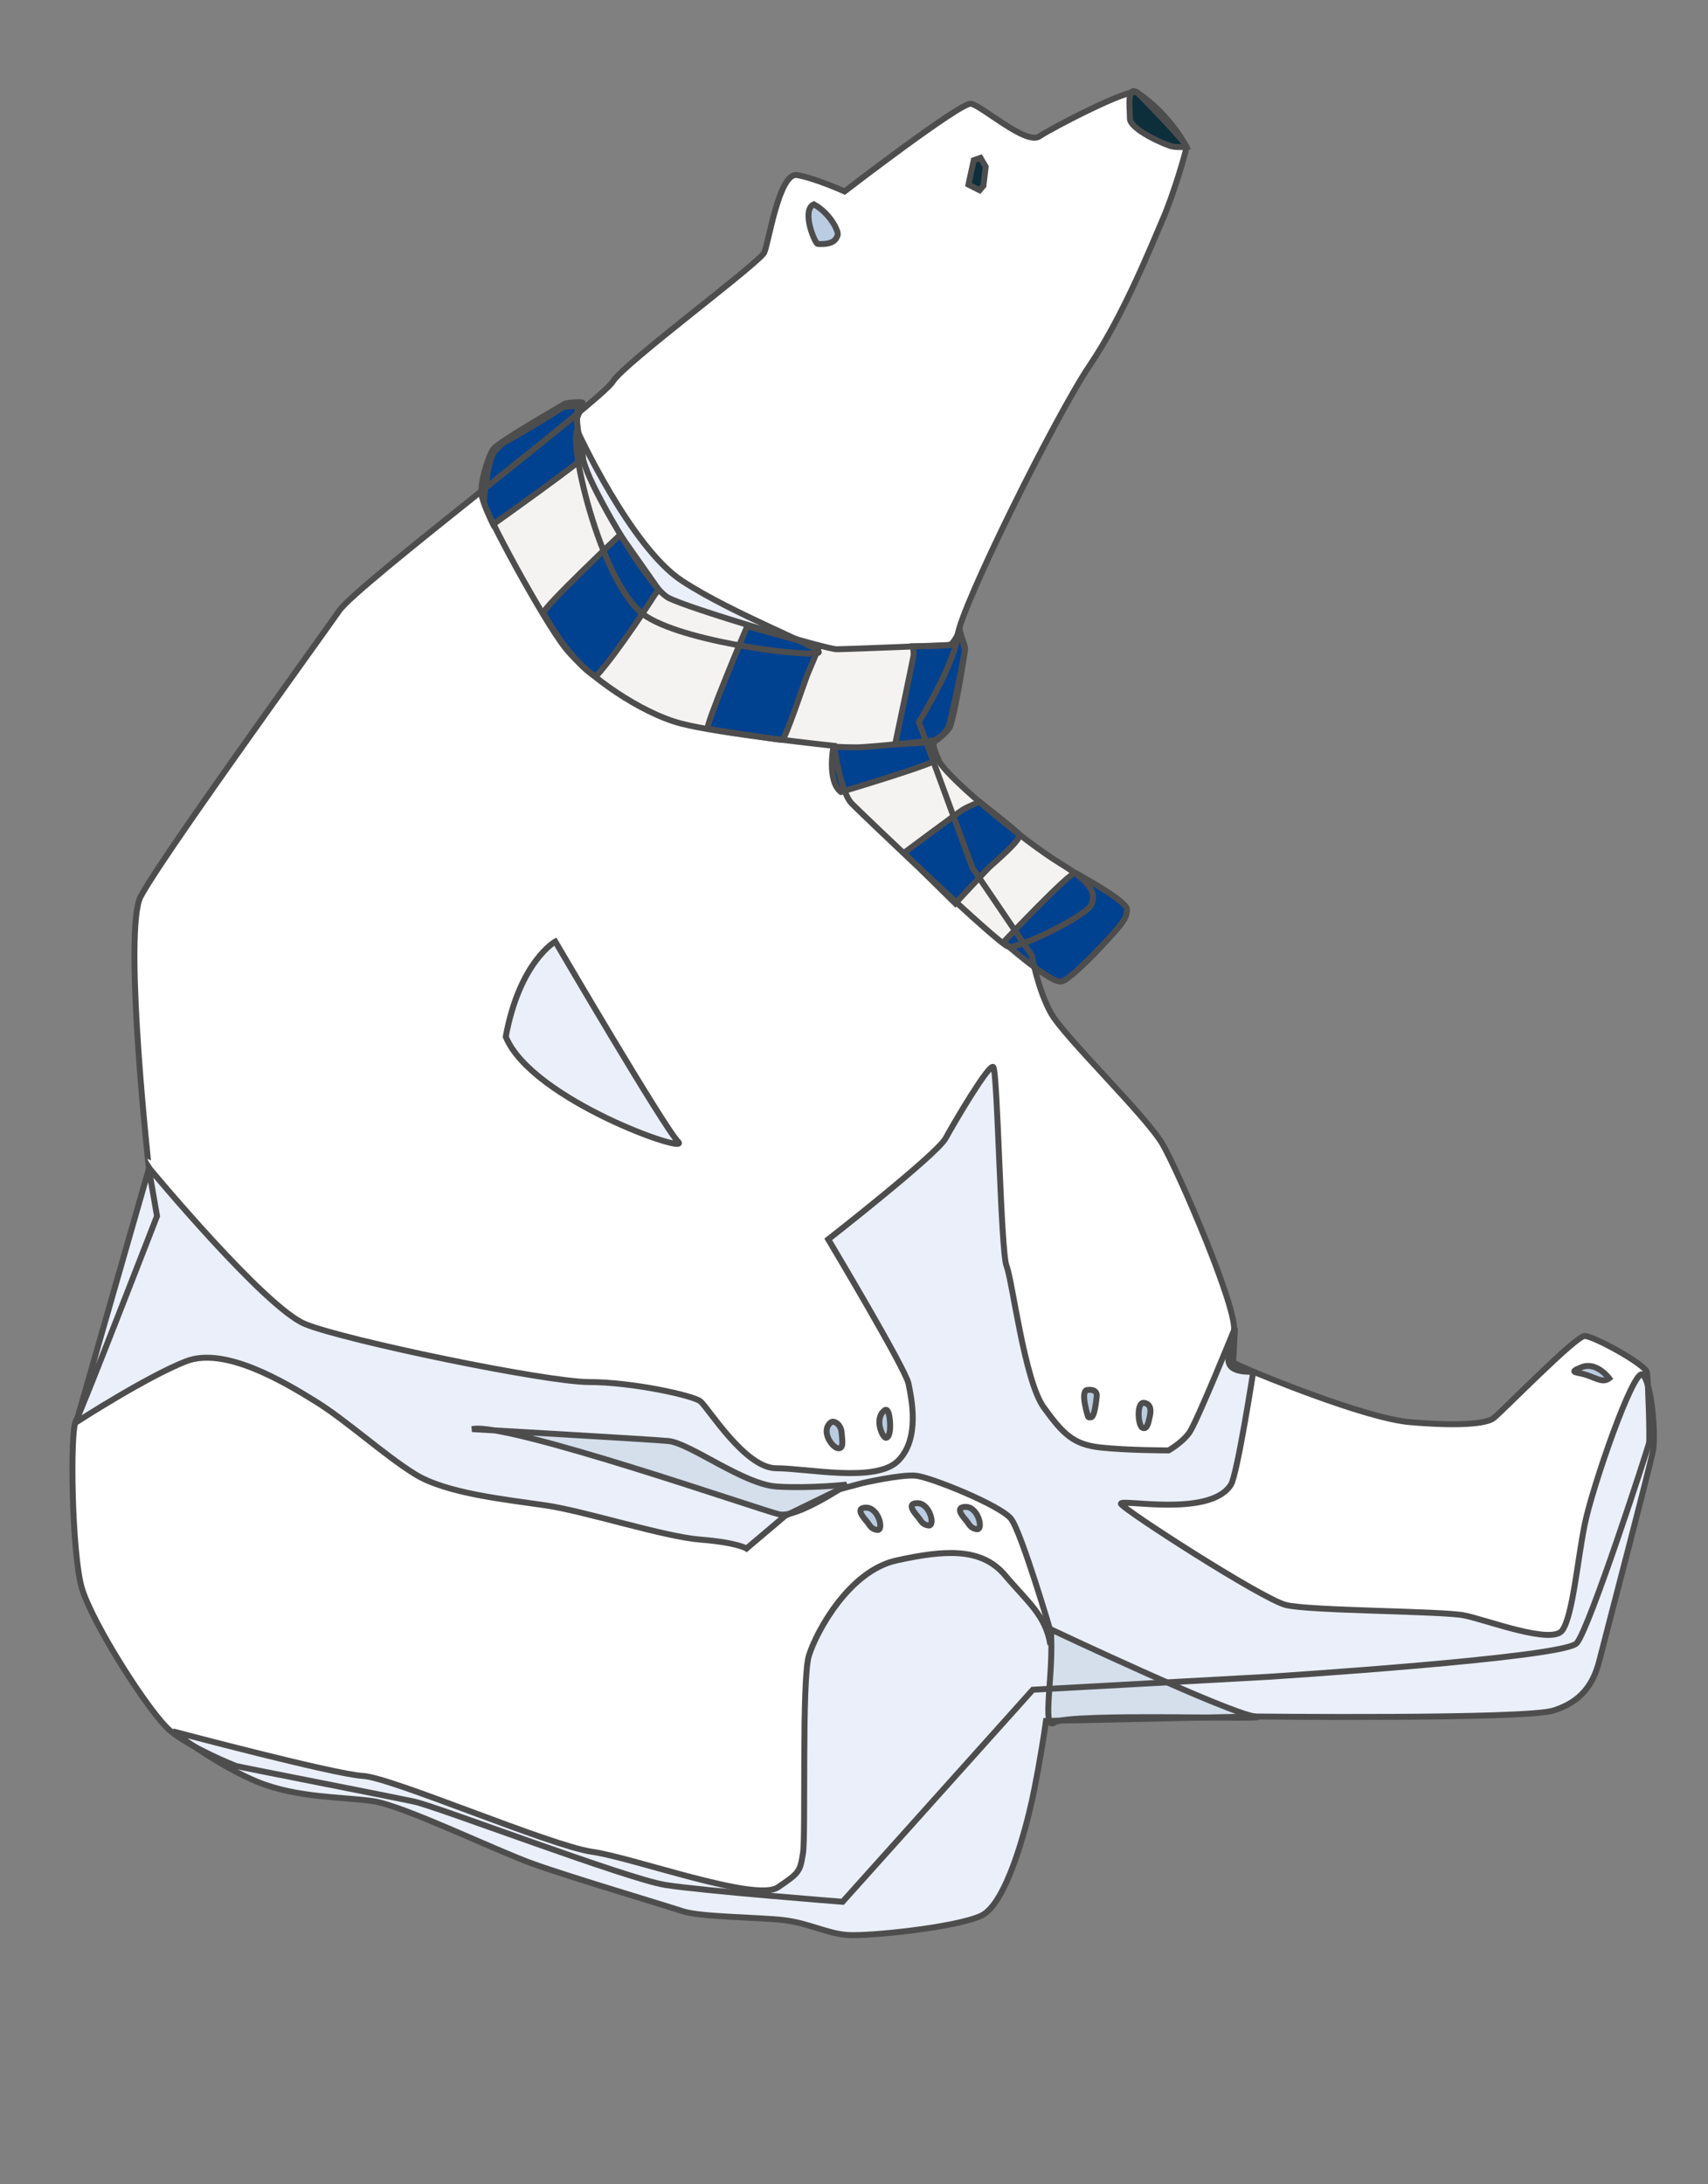 <?xml version="1.0" encoding="utf-8"?>
<!-- Generator: Adobe Illustrator 16.0.3, SVG Export Plug-In . SVG Version: 6.00 Build 0)  -->
<!DOCTYPE svg PUBLIC "-//W3C//DTD SVG 1.1//EN" "http://www.w3.org/Graphics/SVG/1.1/DTD/svg11.dtd">
<svg version="1.1" id="レイヤー_1" xmlns="http://www.w3.org/2000/svg" xmlns:xlink="http://www.w3.org/1999/xlink" x="0px"
	 y="0px" width="287.333px" height="367.364px" viewBox="0 0 287.333 367.364" enable-background="new 0 0 287.333 367.364"
	 xml:space="preserve">
<rect x="0" y="0" width="287.333" height="367.364" fill="#808080" stroke="none"/>
<g>
	<g>
		<path fill="#FFFFFF" d="M23.415,151.363c1.156-3.621,30.667-44.334,33.667-48.667s44.25-35.5,46-38.5s24.75-20,25.5-21.75
			s2.5-13.5,5.5-13s8,2.75,8,2.75s19.5-15,21.25-14.75s9.25,7,11.5,5.5s15.5-8.375,16.5-7.375s8.25,8.375,8.25,9.125
			s-2.25,8.25-4,12.25s-6.5,16-12.25,24.5s-21.75,40.75-22.25,45.5s-6.5,14.5-6.5,14.5l9,24.5l10,14.75c0,0,1,5.75,3.25,9.75
			s16,17.25,18.75,22s12.75,28,12,31.5c-0.375,1.748-1.53,4.501-0.625,5.75c0.906,1.253,3.875,1,3.875,1s18.584,7.833,26.417,8.5
			s12.667,0.333,14-0.667s13.833-13.833,15.333-13.833s10.334,4.833,10.5,6.167c0.166,1.333,0.5,11,0.334,11.833
			c-0.168,0.833-10,31.167-12.167,33.667s-52,5.666-52,5.666l-39.5,2.167l-32,35.667c0,0-23.5-1.833-29.833-2.833
			c-6.334-1-38.333-13.166-42.167-14s-29.5-5.834-30-6.001c-0.5-0.166-7.5-3-11-5.833s-13.333-18.333-15-24.167
			c-1.667-5.833-2-26.166-1-28c1-1.833,13.667-34.5,13.667-34.5l-1.333-7.666C25.082,196.863,20.915,159.197,23.415,151.363z"/>
		<path fill="#EAEFF9" d="M97.082,72.363c0,0,9,19.666,17.666,25.333c8.668,5.667,23,11,23,12s-21.666-1.333-29-6
			C101.416,99.03,95.748,75.363,97.082,72.363z"/>
		<path fill="#EAEFF9" d="M93.416,158.363c0,0,18.332,31.333,20.666,33.666c2.334,2.334-24.666-6.999-29-17.666
			C87.416,161.696,93.416,158.363,93.416,158.363z"/>
		<path fill="#EAEFF9" d="M276.332,231.196c-1.5-1.25-8.5,19-9.75,25.25s-2,15.25-3.75,17.75s-12.75-1.75-16.5-2.5s-26-0.75-30-1.75
			s-27.25-16-27.75-17s15,2.417,18.5-3.25c1.059-1.715,3.75-19,3.75-19s-1.375-0.625-3.375-1.5c0.125-2.375,0.292-5.833,0.292-5.833
			s-6.417,15.833-7.667,17.583s-3.5,3-3.5,3s-7,0-11.5-0.5s-6.25-2.25-9.5-6.75s-5.25-21.25-6.25-23.75s-1.5-33-2.25-33.5
			s-6.5,9.25-8,12s-19.75,17-19.75,17s13,21.75,13.5,24.25s2,9.25-1.75,13s-15.25,1.25-20.5,1.25s-11.5-10.25-12.75-11.25
			s-11.5-3.25-18.75-3.25s-41-7-47.75-9.75s-26.25-26.25-26.25-26.25l-12.25,42.75c0,0,12-7.75,18.5-10.25s16.5,3.5,21.75,6.75
			s11.5,9,16.75,12.25s15.25,4.25,22,5.25s19.75,5.25,26,5.75s7.75,1.5,7.75,1.5l6.5-5.5l9.25-4.5l3.75-1c0,0,6.5-1.5,9-1.25
			s14.25,5,16,7.25s6.75,19.25,6.75,19.25l-0.131,1.933c-0.791-4.981-3.877-7.238-7.619-11.683c-4-4.75-10.25-4.25-18.25-2.5
			s-13.5,12-14.75,16s-0.5,30.25-1,33.25s-0.5,3.25-4.25,5.75s-24.25-5-31.25-6s-33.75-12.5-38.5-12.75s-32-7.5-32-7.5
			s7.5,5.75,14.25,8.5s14.5,2.5,19.5,3.25s20.5,8.25,26.75,10.5s22.25,7,25.25,8s12.75,1,17,1.5s7.25,2.25,10.75,2.5
			s18.25-1.25,22.5-3.25s7.5-14.75,8.5-19.25c0.545-2.45,1.607-8.015,2.383-13.503l34.867-0.747c0,0,45.75,0.5,50.5-1
			s6.75-4.5,7.75-8.5s8.5-32.5,9-35.25S277.832,232.446,276.332,231.196z"/>
		<path fill="#D4DFEB" d="M79.416,240.363c0,0,29.333,1.666,33,2c3.666,0.333,12.666,7.334,18.332,7.666
			c5.668,0.334,11.668-0.333,11.668-0.333s-8.334,5.667-11.334,5S85.082,239.029,79.416,240.363z"/>
		<path fill="#D4DFEB" d="M176.748,274.029c0,0,29.668,14,34.334,14.667s-31.333-0.667-33.666,1
			C175.082,291.363,177.415,281.029,176.748,274.029z"/>
		<path fill="#F5F3F2" d="M160.582,108.446c0,0-18.083,0.75-19.833,0.75s-25.083-6.917-28.333-8.667s-11.584-16.083-13.584-21.083
			s-1.75-10-1.75-10l0.25-1.25l-2.5,0.25c-12.25,7.657-9.132,4.965-11.583,7.417c-1,1-1.833,7-1.833,8.5s9.916,19.833,13.666,24.583
			s12.75,11,19.5,12.75s25.75,3.75,25.75,3.75s1,7.75,3,9.75s24.5,23.5,26.25,24s13.25-5.25,14-7s0.5-3.5-5.25-7
			s-18.25-13.75-20.25-17s-0.75-3.75-0.75-3.75s1.75-1,2.25-2.25s2.75-12.75,2.75-12.75l-0.75-3L160.582,108.446z"/>
		<path fill="#004190" d="M82.957,88.196c0,0,15.125-10.75,15.125-11.25s-1.25-5.75-1-6.625s1.25-2.5,0.875-2.625s-2.625,0-3,0.25
			s-11.125,6.375-12,7.625s-2.375,6.125-1.875,8S82.957,88.196,82.957,88.196z"/>
		<path fill="#004190" d="M104.332,89.946c0,0-13.125,12.375-12.875,13.125s4.75,8.375,8.75,10.75c3.875-4.25,10-13.875,10-13.875
			l0.625-0.75L104.332,89.946z"/>
		<path fill="#004190" d="M125.707,105.321c0,0-7.25,17.125-6.625,17.25s12,1.875,12.5,1.875s3.875-10.125,4.25-11s2-4.75,2-4.75
			L125.707,105.321z"/>
		<path fill="#004190" d="M153.582,108.696c0,0,5.625,0,6.25-0.25s1.5-2.125,1.5-2.125s1,1.875,1,2.75s-1.947,12.443-2.625,13.375
			c-1,1.375-2.625,2.375-2.625,2.375l-6.5,0.375c0,0,3.125-14.75,3.125-15.125S153.582,108.696,153.582,108.696z"/>
		<path fill="#004190" d="M141.457,133.196c0,0,16.761-4.982,16.375-5.625c-0.375-0.625-0.625-1.5-0.75-2s0.063-1.063,0.063-1.063
			s-10.813,1.188-13.063,1.188s-3.875-0.125-3.875-0.125S139.082,131.321,141.457,133.196z"/>
		<path fill="#004190" d="M152.082,143.446c0,0,8.875-6.625,9.875-7.25s2.875-1.313,2.875-1.313s6,4.688,6.625,5.438
			s-4.5,5-5.125,5.625s-5.625,6-5.625,6L152.082,143.446z"/>
		<path fill="#004190" d="M168.832,158.446c0,0,11.375-12.075,12.125-11.625c1.25,0.75,8.625,4.75,8.625,6.125s-0.625,1.875-1,2.5
			s-8.125,9.25-10,9.625S168.832,158.446,168.832,158.446z"/>
		<polygon fill="#0D2E3B" points="164.791,31.999 162.921,31.048 163.814,26.946 164.943,26.552 165.82,28.041 165.437,31.243 		"/>
		<path fill="#0D2E3B" d="M199.582,24.696c0,0-1.787,0.156-2.625-0.125c-2.564-0.861-6.875-3.117-6.875-4.625
			c0-2-0.547-5.586,1.25-4.375C196.957,19.363,199.582,24.696,199.582,24.696z"/>
		<path fill="#BACCE1" d="M137.582,41.03c-0.499-0.031-2.833-5.667-0.666-6.667c2.666,1.458,4.208,4.5,4,5.167
			C140.707,40.196,140.248,41.197,137.582,41.03z"/>
		<path fill="#BACCE1" d="M139.832,239.196c0.403-0.296,1.625,0.25,1.75,1.75s0.375,2.75-0.625,2.625
			S137.957,240.571,139.832,239.196z"/>
		<path fill="#BACCE1" d="M148.832,237.196c0.403-0.296,0.75,0.25,0.875,1.75s-0.041,2.75-0.625,2.875
			S146.957,238.571,148.832,237.196z"/>
		<path fill="#BACCE1" d="M182.999,238.113c0,0-1.333-4.166-0.083-4.334c1.25-0.166,1.666,0.416,1.583,1.084
			c-0.083,0.666-0.334,3.332-0.917,3.5C182.999,238.529,182.999,238.113,182.999,238.113z"/>
		<path fill="#BACCE1" d="M192.499,235.947c1.333,0.25,1.058,1.676,0.917,2.332c-0.25,1.167-0.5,2.25-1.25,1.834
			S191.166,235.697,192.499,235.947z"/>
		<path fill="#BACCE1" d="M147.582,257.321c1.17,0.146,0.25-3.75-1.875-3.75s-0.125,2,0.25,2.5S146.582,257.196,147.582,257.321z"/>
		<path fill="#BACCE1" d="M156.207,256.571c1.17,0.146,0.25-3.75-1.875-3.75s-0.125,2,0.25,2.5S155.207,256.446,156.207,256.571z"/>
		<path fill="#BACCE1" d="M164.332,257.196c1.17,0.146,0.25-3.75-1.875-3.75s-0.125,2,0.25,2.5S163.332,257.071,164.332,257.196z"/>
		<path fill="#BACCE1" d="M270.707,231.821c0,0-2.125-2.875-4.625-1.875s-0.75,0.75,1,1.375S269.707,232.571,270.707,231.821z"/>
	</g>
	<g>
		<path fill="none" stroke="#4E4D4D" d="M23.415,151.363c1.156-3.621,30.667-44.334,33.667-48.667s44.25-35.5,46-38.5
			s24.75-20,25.5-21.75s2.5-13.5,5.5-13s8,2.75,8,2.75s19.5-15,21.25-14.75s9.25,7,11.5,5.5s15.5-8.375,16.5-7.375
			s8.25,8.375,8.25,9.125s-2.25,8.25-4,12.25s-6.5,16-12.25,24.5s-21.75,40.75-22.25,45.5s-6.5,14.5-6.5,14.5l9,24.5l10,14.75
			c0,0,1,5.75,3.25,9.75s16,17.25,18.75,22s12.75,28,12,31.5c-0.375,1.748-1.53,4.501-0.625,5.75c0.906,1.253,3.875,1,3.875,1
			s18.584,7.833,26.417,8.5s12.667,0.333,14-0.667s13.833-13.833,15.333-13.833s10.334,4.833,10.5,6.167
			c0.166,1.333,0.5,11,0.334,11.833c-0.168,0.833-10,31.167-12.167,33.667s-52,5.666-52,5.666l-39.5,2.167l-32,35.667
			c0,0-23.5-1.833-29.833-2.833c-6.334-1-38.333-13.166-42.167-14s-29.5-5.834-30-6.001c-0.5-0.166-7.5-3-11-5.833
			s-13.333-18.333-15-24.167c-1.667-5.833-2-26.166-1-28c1-1.833,13.667-34.5,13.667-34.5l-1.333-7.666
			C25.082,196.863,20.915,159.197,23.415,151.363z"/>
		<path fill="none" stroke="#4E4D4D" d="M97.082,72.363c0,0,9,19.666,17.666,25.333c8.668,5.667,23,11,23,12s-21.666-1.333-29-6
			C101.416,99.03,95.748,75.363,97.082,72.363z"/>
		<path fill="none" stroke="#4E4D4D" d="M93.416,158.363c0,0,18.332,31.333,20.666,33.666c2.334,2.334-24.666-6.999-29-17.666
			C87.416,161.696,93.416,158.363,93.416,158.363z"/>
		<path fill="none" stroke="#4E4D4D" d="M276.332,231.196c-1.5-1.25-8.5,19-9.75,25.25s-2,15.25-3.75,17.75s-12.75-1.75-16.5-2.5
			s-26-0.75-30-1.75s-27.25-16-27.75-17s15,2.417,18.5-3.25c1.059-1.715,3.75-19,3.75-19s-1.375-0.625-3.375-1.5
			c0.125-2.375,0.292-5.833,0.292-5.833s-6.417,15.833-7.667,17.583s-3.5,3-3.5,3s-7,0-11.5-0.5s-6.25-2.25-9.5-6.75
			s-5.25-21.25-6.25-23.75s-1.5-33-2.25-33.5s-6.5,9.25-8,12s-19.75,17-19.75,17s13,21.75,13.5,24.25s2,9.25-1.75,13
			s-15.25,1.25-20.5,1.25s-11.5-10.25-12.75-11.25s-11.5-3.25-18.75-3.25s-41-7-47.75-9.75s-26.25-26.25-26.25-26.25l-12.25,42.75
			c0,0,12-7.75,18.5-10.25s16.5,3.5,21.75,6.75s11.5,9,16.75,12.25s15.25,4.25,22,5.25s19.75,5.25,26,5.75s7.75,1.5,7.75,1.5
			l6.5-5.5l9.25-4.5l3.75-1c0,0,6.5-1.5,9-1.25s14.25,5,16,7.25s6.75,19.25,6.75,19.25l-0.131,1.933
			c-0.791-4.981-3.877-7.238-7.619-11.683c-4-4.75-10.25-4.25-18.25-2.5s-13.5,12-14.75,16s-0.5,30.25-1,33.25s-0.5,3.25-4.25,5.75
			s-24.25-5-31.25-6s-33.75-12.5-38.5-12.75s-32-7.5-32-7.5s7.5,5.75,14.25,8.5s14.5,2.5,19.5,3.25s20.5,8.25,26.75,10.5
			s22.25,7,25.25,8s12.75,1,17,1.5s7.25,2.25,10.75,2.5s18.25-1.25,22.5-3.25s7.5-14.75,8.5-19.25
			c0.545-2.45,1.607-8.015,2.383-13.503l34.867-0.747c0,0,45.75,0.5,50.5-1s6.75-4.5,7.75-8.5s8.5-32.5,9-35.25
			S277.832,232.446,276.332,231.196z"/>
		<path fill="none" stroke="#4E4D4D" d="M79.416,240.363c0,0,29.333,1.666,33,2c3.666,0.333,12.666,7.334,18.332,7.666
			c5.668,0.334,11.668-0.333,11.668-0.333s-8.334,5.667-11.334,5S85.082,239.029,79.416,240.363z"/>
		<path fill="none" stroke="#4E4D4D" d="M176.748,274.029c0,0,29.668,14,34.334,14.667s-31.333-0.667-33.666,1
			C175.082,291.363,177.415,281.029,176.748,274.029z"/>
		<path fill="none" stroke="#4E4D4D" d="M160.582,108.446c0,0-18.083,0.75-19.833,0.75s-25.083-6.917-28.333-8.667
			s-11.584-16.083-13.584-21.083s-1.75-10-1.75-10l0.25-1.25l-2.5,0.25c-12.25,7.657-9.132,4.965-11.583,7.417
			c-1,1-1.833,7-1.833,8.5s9.916,19.833,13.666,24.583s12.75,11,19.5,12.75s25.75,3.75,25.75,3.75s1,7.75,3,9.75s24.5,23.5,26.25,24
			s13.25-5.25,14-7s0.5-3.5-5.25-7s-18.25-13.75-20.25-17s-0.75-3.75-0.75-3.75s1.75-1,2.25-2.25s2.75-12.75,2.75-12.75l-0.75-3
			L160.582,108.446z"/>
		<path fill="none" stroke="#4E4D4D" d="M82.957,88.196c0,0,15.125-10.75,15.125-11.25s-1.25-5.75-1-6.625s1.25-2.5,0.875-2.625
			s-2.625,0-3,0.25s-11.125,6.375-12,7.625s-2.375,6.125-1.875,8S82.957,88.196,82.957,88.196z"/>
		<path fill="none" stroke="#4E4D4D" d="M104.332,89.946c0,0-13.125,12.375-12.875,13.125s4.75,8.375,8.75,10.75
			c3.875-4.25,10-13.875,10-13.875l0.625-0.75L104.332,89.946z"/>
		<path fill="none" stroke="#4E4D4D" d="M125.707,105.321c0,0-7.25,17.125-6.625,17.25s12,1.875,12.5,1.875s3.875-10.125,4.25-11
			s2-4.75,2-4.75L125.707,105.321z"/>
		<path fill="none" stroke="#4E4D4D" d="M153.582,108.696c0,0,5.625,0,6.25-0.25s1.5-2.125,1.5-2.125s1,1.875,1,2.75
			s-1.947,12.443-2.625,13.375c-1,1.375-2.625,2.375-2.625,2.375l-6.5,0.375c0,0,3.125-14.75,3.125-15.125
			S153.582,108.696,153.582,108.696z"/>
		<path fill="none" stroke="#4E4D4D" d="M141.457,133.196c0,0,16.761-4.982,16.375-5.625c-0.375-0.625-0.625-1.5-0.75-2
			s0.063-1.063,0.063-1.063s-10.813,1.188-13.063,1.188s-3.875-0.125-3.875-0.125S139.082,131.321,141.457,133.196z"/>
		<path fill="none" stroke="#4E4D4D" d="M152.082,143.446c0,0,8.875-6.625,9.875-7.25s2.875-1.313,2.875-1.313s6,4.688,6.625,5.438
			s-4.5,5-5.125,5.625s-5.625,6-5.625,6L152.082,143.446z"/>
		<path fill="none" stroke="#4E4D4D" d="M168.832,158.446c0,0,11.375-12.075,12.125-11.625c1.25,0.75,8.625,4.75,8.625,6.125
			s-0.625,1.875-1,2.5s-8.125,9.25-10,9.625S168.832,158.446,168.832,158.446z"/>
		<polygon fill="none" stroke="#4E4D4D" points="164.791,31.999 162.921,31.048 163.814,26.946 164.943,26.552 165.82,28.041 
			165.437,31.243 		"/>
		<path fill="none" stroke="#4E4D4D" d="M199.582,24.696c0,0-1.787,0.156-2.625-0.125c-2.564-0.861-6.875-3.117-6.875-4.625
			c0-2-0.547-5.586,1.25-4.375C196.957,19.363,199.582,24.696,199.582,24.696z"/>
		<path fill="none" stroke="#4E4D4D" d="M137.582,41.03c-0.499-0.031-2.833-5.667-0.666-6.667c2.666,1.458,4.208,4.5,4,5.167
			C140.707,40.196,140.248,41.197,137.582,41.03z"/>
		<path fill="none" stroke="#4E4D4D" d="M139.832,239.196c0.403-0.296,1.625,0.25,1.75,1.75s0.375,2.75-0.625,2.625
			S137.957,240.571,139.832,239.196z"/>
		<path fill="none" stroke="#4E4D4D" d="M148.832,237.196c0.403-0.296,0.75,0.25,0.875,1.75s-0.041,2.75-0.625,2.875
			S146.957,238.571,148.832,237.196z"/>
		<path fill="none" stroke="#4E4D4D" d="M182.999,238.113c0,0-1.333-4.166-0.083-4.334c1.25-0.166,1.666,0.416,1.583,1.084
			c-0.083,0.666-0.334,3.332-0.917,3.5C182.999,238.529,182.999,238.113,182.999,238.113z"/>
		<path fill="none" stroke="#4E4D4D" d="M192.499,235.947c1.333,0.25,1.058,1.676,0.917,2.332c-0.25,1.167-0.5,2.25-1.25,1.834
			S191.166,235.697,192.499,235.947z"/>
		<path fill="none" stroke="#4E4D4D" d="M147.582,257.321c1.17,0.146,0.25-3.75-1.875-3.75s-0.125,2,0.25,2.5
			S146.582,257.196,147.582,257.321z"/>
		<path fill="none" stroke="#4E4D4D" d="M156.207,256.571c1.17,0.146,0.25-3.75-1.875-3.75s-0.125,2,0.25,2.5
			S155.207,256.446,156.207,256.571z"/>
		<path fill="none" stroke="#4E4D4D" d="M164.332,257.196c1.17,0.146,0.25-3.75-1.875-3.75s-0.125,2,0.25,2.5
			S163.332,257.071,164.332,257.196z"/>
		<path fill="none" stroke="#4E4D4D" d="M270.707,231.821c0,0-2.125-2.875-4.625-1.875s-0.75,0.75,1,1.375
			S269.707,232.571,270.707,231.821z"/>
	</g>
</g>
</svg>
